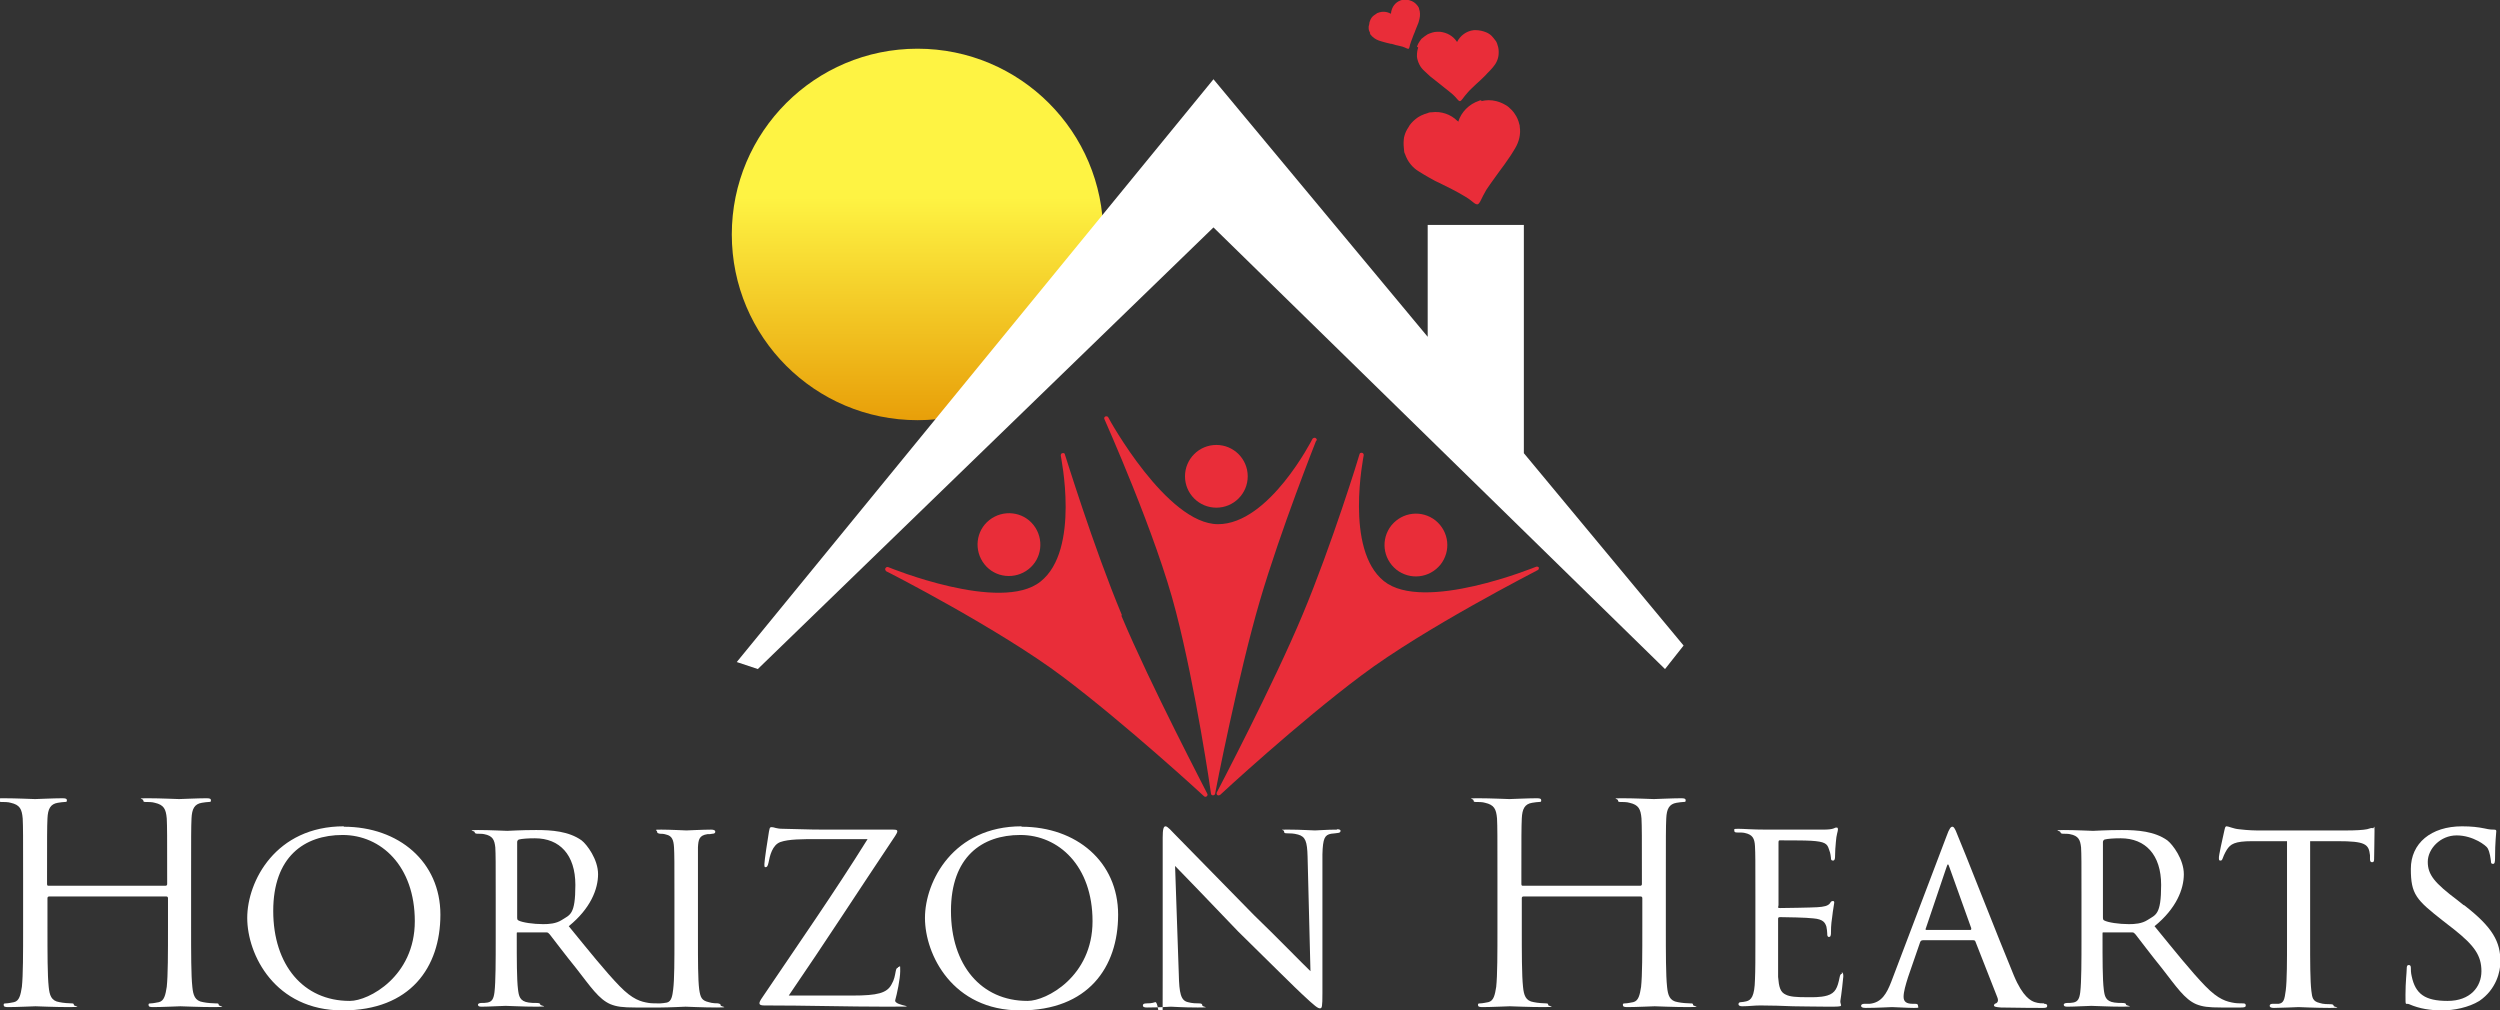 <?xml version="1.0" encoding="UTF-8"?><svg id="b" xmlns="http://www.w3.org/2000/svg" xmlns:xlink="http://www.w3.org/1999/xlink" viewBox="0 0 605.7 244.8"><rect x="0" y="0" width="605.7" height="244.8" fill="#333333" stroke="none"/><defs><linearGradient id="d" x1="222.3" y1="11.8" x2="222.3" y2="101.8" gradientUnits="userSpaceOnUse"><stop offset=".4" stop-color="#fef343"/><stop offset="1" stop-color="#e89f09"/></linearGradient></defs><g id="c"><path d="M52.2,243.1c-.6,0-2.1-.1-3-.3-2-.3-2.4-1.7-2.6-3.7-.3-2.8-.3-8.1-.3-14.5v-11.8c0-10.4,0-12.3.1-14.5.1-2.3.7-3.5,2.5-3.8.8-.1,1.2-.2,1.7-.2s.5-.1.5-.4c0-.4-.3-.5-1.1-.5-2,0-6.2.2-6.6.2s-4.6-.2-7.6-.2-1.1.1-1.1.5.3.4.5.4c.6,0,1.7,0,2.3.2,2.2.5,2.7,1.5,2.9,3.8.1,2.1.1,4,.1,14.5v1.4c0,.3-.2.4-.4.4H11.8c-.2,0-.4,0-.4-.4v-1.4c0-10.4,0-12.3.1-14.5.1-2.3.7-3.5,2.5-3.8.8-.1,1.2-.2,1.7-.2s.5-.1.5-.4c0-.4-.3-.5-1.1-.5-2,0-6.2.2-6.6.2s-4.6-.2-7.6-.2-1.1.1-1.1.5.3.4.5.4c.6,0,1.7,0,2.3.2,2.2.5,2.7,1.5,2.9,3.8.1,2.1.1,4,.1,14.5v11.8c0,6.4,0,11.7-.3,14.5-.3,1.9-.6,3.4-1.9,3.7-.6.1-1.4.3-2,.3s-.5.2-.5.4c0,.4.3.5,1.1.5,2,0,6.2-.2,6.6-.2s4.6.2,8.2.2,1.1-.2,1.1-.5-.1-.4-.5-.4c-.6,0-2.1-.1-3-.3-2-.3-2.4-1.7-2.6-3.7-.3-2.8-.3-8.1-.3-14.5v-7c0-.3.2-.4.4-.4h28.4c.2,0,.4.1.4.4v7c0,6.4,0,11.7-.3,14.5-.3,1.9-.6,3.4-1.9,3.7-.6.1-1.4.3-2,.3s-.5.2-.5.4c0,.4.3.5,1.1.5,2,0,6.2-.2,6.6-.2s4.6.2,8.2.2,1.1-.2,1.1-.5-.1-.4-.5-.4Z" style="fill:#fff;"/><path d="M83.3,200.2c-16.5,0-23.4,13.3-23.4,22.2s6.7,22.4,23.1,22.4,23.7-10.4,23.7-23.2-10.1-21.3-23.4-21.3ZM84.7,242.5c-11.2,0-18.5-8.7-18.5-21.8s7.5-18.4,16.8-18.4,17.5,7.5,17.5,20.9-11.2,19.3-15.7,19.3Z" style="fill:#fff;"/><path d="M174.2,243.1c-.3,0-1.7,0-2.5-.3-1.7-.4-2-1.1-2.3-3.1-.3-2.4-.3-7.1-.3-12.2v-10c0-8.8,0-10.4,0-12.2.1-1.9.3-2.9,2.3-3.2.5,0,.8,0,1.2-.1.5,0,.7-.2.7-.5s-.3-.5-1-.5c-1.9,0-5.8.2-6,.2s-4-.2-6.1-.2-1,.1-1,.5.3.4.7.5c.4,0,.9,0,1.5.2,1.4.3,1.8,1.3,1.9,3.1.1,1.8.1,3.4.1,12.2v10c0,5,0,9.8-.3,12.2-.2,1.6-.4,2.9-1.5,3.2-.5.1-1.3.2-1.6.2s-.3,0-.4,0c-.1,0-.2,0-.3,0s-1.6,0-2.1-.1c-1.9-.3-3.9-.8-7.1-4.1-3.4-3.5-7.4-8.5-12.3-14.5,5.3-4.3,7.1-9,7.1-12.6s-2.7-7.2-4-8.2c-3.1-2.2-7.2-2.5-11-2.5s-6.4.2-7,.2-4.2-.2-7.1-.2-.8.2-.8.5.3.4.7.4,1.2,0,1.6.1c2.1.4,2.5,1.4,2.7,3.2.1,1.8.1,3.4.1,12.2v10c0,5,0,10.5-.3,12.9-.2,1.6-.6,2.3-1.7,2.5-.5.1-1,.1-1.5.1s-.8.2-.8.4c0,.4.3.5.9.5,1.8,0,4.8-.2,5.8-.2s4,.2,7.5.2.9-.2.9-.5-.3-.4-.9-.4-1.3,0-1.9-.1c-2.2-.3-2.4-1.6-2.6-3.2-.3-2.4-.3-7.3-.3-12.6v-.9c0-.3,0-.3.3-.3h6.9c.4,0,.5.2.8.5,1.1,1.4,3.8,5,6.4,8.2,3.5,4.5,5.5,7.5,8.3,8.7,1.5.6,2.9.8,6.1.8h4.7c.4,0,.6,0,.8,0,.2,0,.4,0,.6,0,1.9,0,5.8-.2,6-.2.3,0,4.2.2,7.6.2s.9-.2.9-.5-.1-.4-.7-.5ZM136.1,222.9c-1.4.9-3.1,1-4.5,1-2.4,0-5.1-.4-6-.9-.3-.1-.3-.5-.3-.8v-18.2c0-.3.2-.5.4-.6.8-.2,2.2-.3,3.9-.3,6,0,9.8,4,9.8,11.3s-1.3,7.2-3.3,8.5Z" style="fill:#fff;"/><path d="M217.5,234.5c-.3,0-.4.4-.5.9-.2,1-.3,1.9-1,3.1-1.1,2.1-3.4,2.7-9.4,2.7h-15.5c8.9-13,16.9-25.4,25.8-38.7.3-.5.5-.8.5-1.1,0-.4-.5-.4-1.3-.4h-16.3c-.8,0-3.7,0-10.1-.2-1.7,0-2.1-.4-2.7-.4s-.5.3-.7,1.1c-.3,1.7-1.1,7.1-1.1,7.8s0,.8.3.8.5-.2.7-1.1c.3-1.6.9-4.3,2.9-5s5.3-.7,8.9-.7h12.2c-8.1,13-16.7,25.3-25.4,38.2-.7,1-.8,1.3-.8,1.6s.3.5,1.1.5c10.5,0,20,.3,29.8.3s1.5,0,2-1.6c.4-1.4,1.2-5.1,1.2-7s0-1-.5-1Z" style="fill:#fff;"/><path d="M247.5,200.2c-16.5,0-23.4,13.3-23.4,22.2s6.7,22.4,23.1,22.4,23.7-10.4,23.7-23.2-10.1-21.3-23.4-21.3ZM248.9,242.5c-11.2,0-18.5-8.7-18.5-21.8s7.5-18.4,16.8-18.4,17.5,7.5,17.5,20.9-11.2,19.3-15.7,19.3Z" style="fill:#fff;"/><path d="M324,201c-2.6,0-4.7.2-5.4.2s-3.4-.2-6.3-.2-1.2,0-1.2.4.1.5.8.5,1.5,0,2.6.3c1.8.5,2.2,1.7,2.3,5.3l.7,27.8c-1.7-1.6-8.4-8.5-13.7-13.6-9.4-9.6-18.7-19.1-19.3-19.7-.5-.5-1.6-1.8-2.1-1.8s-.7.7-.7,2.7c0,11.1,0,.8,0,32.7s-.3,6.7-1.8,7.2c-.9.3-1.6.3-2.1.3-.7,0-.9.2-.9.5,0,.4.4.5,1,.5,2.9,0,5.4-.2,5.8-.2s2.9.2,6.5.2,1.1-.1,1.1-.5-.3-.5-.8-.5-1.7,0-2.7-.3c-1.7-.4-2.1-2.1-2.2-6.8l-.9-26.2c1.7,1.7,8.4,8.7,15.3,15.9,5.8,5.7,15.1,14.9,15.4,15.1,3.3,3.1,3.9,3.5,4.4,3.5s.6-.3.6-3.7v-33.6c.1-4,.6-4.7,2.1-5,.7-.1,1.3-.1,1.7-.2.4,0,.6-.3.6-.5s-.2-.4-.9-.4Z" style="fill:#fff;"/><path d="M409.5,243.1c-.6,0-2.1-.1-3-.3-2-.3-2.4-1.7-2.6-3.7-.3-2.8-.3-8.1-.3-14.5v-11.8c0-10.4,0-12.3.1-14.5.1-2.3.7-3.5,2.5-3.8.8-.1,1.2-.2,1.7-.2s.5-.1.5-.4c0-.4-.3-.5-1.1-.5-2,0-6.2.2-6.6.2s-4.6-.2-7.6-.2-1.1.1-1.1.5.3.4.5.4c.6,0,1.7,0,2.3.2,2.2.5,2.7,1.5,2.9,3.8.1,2.1.1,4,.1,14.5v1.4c0,.3-.2.4-.4.4h-28.4c-.2,0-.4,0-.4-.4v-1.4c0-10.4,0-12.3.1-14.5.1-2.3.7-3.5,2.5-3.8.8-.1,1.2-.2,1.7-.2s.5-.1.5-.4c0-.4-.3-.5-1.1-.5-2,0-6.2.2-6.6.2s-4.6-.2-7.6-.2-1.1.1-1.1.5.3.4.5.4c.6,0,1.7,0,2.3.2,2.2.5,2.7,1.5,2.9,3.8.1,2.1.1,4,.1,14.5v11.8c0,6.4,0,11.7-.3,14.5-.3,1.9-.6,3.4-1.9,3.7-.6.1-1.4.3-2,.3s-.5.2-.5.4c0,.4.3.5,1.1.5,2,0,6.2-.2,6.6-.2s4.6.2,8.2.2,1.1-.2,1.1-.5-.1-.4-.5-.4c-.6,0-2.1-.1-3-.3-2-.3-2.4-1.7-2.6-3.7-.3-2.8-.3-8.1-.3-14.5v-7c0-.3.2-.4.4-.4h28.4c.2,0,.4.1.4.4v7c0,6.4,0,11.7-.3,14.5-.3,1.9-.6,3.4-1.9,3.7-.6.1-1.4.3-2,.3s-.5.2-.5.4c0,.4.3.5,1.1.5,2,0,6.2-.2,6.6-.2s4.6.2,8.2.2,1.1-.2,1.1-.5-.1-.4-.5-.4Z" style="fill:#fff;"/><path d="M446.3,235.9c-.3,0-.5.3-.6.9-.5,2.5-1,3.8-3,4.4-1.7.5-3.8.4-5.1.4-2.3,0-3.9-.1-4.9-.6-1.4-.6-1.7-1.9-1.9-4.3,0-1.1,0-7,0-9.1v-4.9c0-.3,0-.5.5-.5,1.1,0,6.5.1,8,.3,2.5.2,2.9,1.1,3.2,2,.1.5.2,1.2.2,1.6s0,.9.4.9.4-.2.5-.7c0-.9,0-2.2.3-4.1.2-1.9.5-3.2.5-3.5s-.1-.4-.3-.4c-.3,0-.5.1-.7.5-.5.7-1.5.9-3.1,1-1.4.1-8.2.2-9,.2s-.4-.3-.4-.7v-15.2c0-.4.1-.5.3-.5s6.8,0,7.6.1c3.3.2,3.9.7,4.3,2,.2.5.4,1.1.5,2.1,0,.5.1.7.5.7s.5-.4.5-1c0-1.3.1-2.3.2-3.5.1-1.7.5-2.6.5-3s-.1-.5-.3-.5c-.3,0-.3,0-.7.2-.5.2-1.3.3-2.6.3-1.3,0-13.2,0-13.6,0-3.7,0-5.6-.2-6.9-.2s-1,.1-1,.5.4.4.9.4,1.2,0,1.6.1c1.9.4,2.4,1.3,2.5,3.2.1,1.8.1,3.4.1,12.2v10c0,5.1,0,7.8-.1,10.1-.1,4.1-.9,5-2.1,5.3-.5.1-.9.2-1.3.2s-.6.2-.6.5.3.5.9.5c1.6,0,2.9-.2,4.4-.2,2.5,0,5.6.1,7.9.2,2.3,0,4.2.1,8.6.1s2.7-.1,2.9-1.5c.2-1.1.7-5.4.7-5.8s0-1-.4-1Z" style="fill:#fff;"/><path d="M495.3,243.1c-.5,0-1.4,0-2.3-.3-.9-.3-2.9-1.2-5.1-6.5-3.5-8.4-12.6-31.7-13.6-33.9-.7-1.9-1-2.1-1.3-2.1s-.7.3-1.4,2.3l-13.4,35.3c-1.1,2.8-2.3,5-5.2,5.3-.4,0-1,0-1.3,0-.5,0-.8.2-.8.5s.3.5,1.1.5c2.8,0,5.8-.2,6.4-.2s3.8.2,5.3.2,1-.1,1-.5-.2-.5-.8-.5h-.5c-1.5,0-2.2-.5-2.2-1.7s.5-2.9,1.1-4.8l2.9-8.4c.1-.3.3-.5.7-.5h12.2c.3,0,.4.1.5.3l5.3,13.5c.4,1,0,1.3-.3,1.5-.3,0-.5.3-.5.5,0,.3.4.4,1.7.5,4.5.1,9.5.1,10.2.1s1-.1,1-.5-.3-.5-.8-.5ZM477.4,225.3h-10.7c-.1,0-.3-.1-.1-.4l5-14.8c.3-.9.4-.9.7,0l5.3,14.8c0,.2,0,.4-.2.4Z" style="fill:#fff;"/><path d="M543.5,243.1c-.2,0-1.6,0-2.1-.1-1.9-.3-3.9-.8-7.1-4.1-3.4-3.5-7.4-8.5-12.3-14.5,5.3-4.3,7.1-9,7.1-12.6s-2.7-7.2-4-8.2c-3.1-2.2-7.2-2.5-11-2.5s-6.4.2-7,.2-4.2-.2-7.1-.2-.8.2-.8.5.3.4.7.4,1.2,0,1.6.1c2.1.4,2.5,1.4,2.7,3.2.1,1.8.1,3.4.1,12.2v10c0,5,0,10.5-.3,12.9-.2,1.6-.6,2.3-1.7,2.5-.5.1-1,.1-1.5.1s-.8.2-.8.4c0,.4.3.5.9.5,1.8,0,4.8-.2,5.8-.2s4,.2,7.5.2.9-.2.9-.5-.3-.4-.9-.4-1.3,0-1.9-.1c-2.2-.3-2.4-1.6-2.6-3.2-.3-2.4-.3-7.3-.3-12.6v-.9c0-.3,0-.3.3-.3h6.9c.4,0,.5.2.8.5,1.1,1.4,3.8,5,6.4,8.2,3.5,4.5,5.5,7.5,8.3,8.7,1.5.6,2.9.8,6.1.8h4.7c.9,0,1.2-.1,1.2-.5s-.2-.5-.7-.5ZM520.3,222.9c-1.4.9-3.1,1-4.5,1-2.4,0-5.1-.4-6-.9-.3-.1-.3-.5-.3-.8v-18.2c0-.3.2-.5.4-.6.8-.2,2.2-.3,3.9-.3,6,0,9.8,4,9.8,11.3s-1.3,7.2-3.3,8.5Z" style="fill:#fff;"/><path d="M574.8,200.6c-.2,0-.4,0-1.3.3-.9.2-2.9.3-4.8.3h-22c0,0-1.9,0-4.3-.3-1.2-.1-2.5-.7-2.9-.7s-.4.3-.6,1.1c-.4,1.8-1.4,6.2-1.3,6.6,0,.3,0,.6.3.6s.4,0,.6-.5c.1-.3.4-1.1,1-2.1.9-1.4,1.9-2.1,6.2-2.1,2.7,0,6.2,0,8.4,0v23.9c0,5,0,9.8-.3,12.2-.3,2.3-.5,3.1-1.7,3.3-.5,0-.9,0-1.5,0s-.7.3-.7.5c0,.3.3.5,1,.5,1.7,0,5.7-.2,6-.2s4.2.2,7.6.2.9-.2.9-.5-.3-.4-.8-.4-1.8,0-2.6-.3c-1.7-.4-1.8-1.3-2-2.9-.3-2.5-.3-7.2-.3-12.4v-23.9c1.9,0,4,0,6.6,0,6.8,0,7.6.7,7.9,3.4,0,.7,0,.7,0,.9,0,.5.1.8.5.8s.5-.2.5-.8.1-5,.1-6.8-.1-.6-.4-.6Z" style="fill:#fff;"/><path d="M596.9,219.3l-1.5-1.2c-5.6-4.2-7.2-6.2-7.2-9.3s3-6.4,7-6.4,7.2,2.5,7.5,3.1c.6,1.1.7,2.5.8,3.1,0,.5.1.7.5.7s.5-.4.5-1.4c0-3.9.3-6.2.3-6.5s-.1-.4-.6-.4-1,0-2.3-.3c-1.5-.3-3.1-.5-5.4-.5-7.5,0-12.4,4.1-12.4,10.3s1.3,7.5,7.8,12.6l2.7,2.1c4.9,3.9,6.6,6.3,6.6,10.1s-2.7,7.2-8.2,7.2-7.8-1.7-8.7-6c-.2-.8-.2-1.6-.2-2s-.1-.7-.5-.7-.5.3-.5.9c0,.9-.3,3.2-.3,6.3s0,1.9.9,2.3c2.5,1.1,5.2,1.5,8,1.5s6.4-.7,9-2.3c4.1-2.8,5.1-7.1,5.1-9.5,0-4.8-1.8-8.3-8.8-13.7Z" style="fill:#fff;"/><circle cx="222.3" cy="56.8" r="45" style="fill:url(#d);"/><polygon points="369.2 109.8 369.2 54.5 345.9 54.5 345.9 81.6 294 19.2 178.5 160.4 183.6 162.1 294 55.1 403.4 162.1 407.9 156.4 369.2 109.8" style="fill:#fff;"/><path d="M358.9,24.3c-.2,0-.4,0-.5.1-2.5.8-4.4,2.8-5.1,5.1,0,0-.1-.2-.2-.2-1.6-1.6-3.9-2.4-6.2-2.1-.3,0-.6,0-1,.2-1.1.3-2.2.8-3,1.5-.7.6-1.3,1.2-1.7,2-.4.6-.7,1.2-.9,1.9-.1.4-.2.7-.2,1.1-.1.9,0,1.8.1,2.8,0,.2.1.4.2.6.6,1.8,1.8,3.3,3.3,4.2.8.5,1.6,1,2.5,1.5,1,.6,2,1.1,3.1,1.6.8.4,1.6.8,2.4,1.2,1.2.6,2.4,1.3,3.4,1.9,1.7,1,2.2,1.9,2.9,1.8,0,0,0,0,0,0,.6-.2.9-1.5,2.1-3.5.6-.9,1.3-1.9,2.1-3,.4-.6.9-1.2,1.3-1.8.7-.9,1.4-1.9,2-2.8.6-.8,1.1-1.7,1.6-2.5.9-1.5,1.4-3.4,1.1-5.2,0-.2,0-.4-.1-.6-.2-.9-.6-1.8-1.1-2.5-.2-.3-.4-.6-.7-.9-.5-.5-1-1-1.6-1.3-.7-.4-1.4-.7-2.2-.9-1.2-.3-2.4-.3-3.6,0Z" style="fill:#e92d39;"/><path d="M343.6,11.5c-.2.6-.3,1.3-.3,1.9,0,.1,0,.3,0,.4.2,1.3.8,2.5,1.7,3.3.5.5,1,.9,1.5,1.4.6.5,1.3,1,1.9,1.5.5.4,1,.8,1.5,1.2.8.6,1.5,1.2,2.1,1.7,1,.9,1.3,1.6,1.7,1.6,0,0,0,0,0,0,.4,0,.8-.9,1.9-2.1.5-.6,1.2-1.2,1.8-1.8.4-.4.8-.7,1.2-1.1.6-.6,1.2-1.1,1.7-1.7.5-.5,1-1,1.4-1.5.8-.9,1.4-2.1,1.4-3.5,0-.1,0-.3,0-.4,0-.7-.2-1.3-.4-1.9-.1-.2-.2-.5-.4-.7-.3-.4-.6-.8-.9-1.1-.4-.4-.9-.7-1.4-.9-.8-.3-1.6-.5-2.5-.5-.1,0-.3,0-.4,0-1.8.2-3.3,1.3-4.1,2.9,0,0,0-.1-.1-.2-.9-1.3-2.3-2.1-4-2.3-.2,0-.4,0-.7,0-.8,0-1.6.3-2.3.6-.5.3-1,.7-1.5,1.1-.3.4-.6.8-.8,1.2-.1.2-.2.5-.3.7Z" style="fill:#e92d39;"/><path d="M331.9,8.1c0,0,0,.2.1.2.5.7,1.2,1.2,2,1.5.4.1.8.3,1.3.4.5.1,1,.3,1.6.4.4,0,.8.2,1.2.3.6.1,1.2.3,1.7.4.9.3,1.2.6,1.5.5,0,0,0,0,0,0,.2-.1.2-.8.6-1.8.2-.5.4-1,.6-1.6.1-.3.3-.6.4-1,.2-.5.4-1,.6-1.5.2-.4.3-.9.4-1.3.2-.8.2-1.7-.1-2.5,0,0,0-.2-.1-.3-.2-.4-.5-.7-.8-1-.1-.1-.3-.2-.4-.3-.3-.2-.6-.3-.9-.4-.3-.1-.7-.2-1.1-.2-.5,0-1.1.1-1.6.4,0,0-.1,0-.2.1-1,.6-1.6,1.7-1.7,2.9,0,0,0,0-.1,0-.9-.5-2-.6-3-.2-.1,0-.3.1-.4.2-.5.3-.9.6-1.2,1-.2.3-.4.7-.5,1.1,0,.3-.1.6-.2,1,0,.2,0,.3,0,.5,0,.4.2.8.4,1.2Z" style="fill:#e92d39;"/><path d="M294.7,123c4.2,0,7.6-3.4,7.6-7.6s-3.4-7.6-7.6-7.6-7.6,3.4-7.6,7.6,3.4,7.6,7.6,7.6Z" style="fill:#e92d39;"/><path d="M319,106.8c.1-.3,0-.5-.3-.7-.2-.1-.5,0-.7.2-.1.2-10.5,20.7-22.9,20.7s-26.5-25.6-26.6-25.9c-.1-.2-.4-.3-.7-.2-.2.1-.4.4-.2.7.1.3,12.6,28.1,17.3,46.6,4.8,18.5,8.5,43.8,8.5,44.1,0,.2.2.4.5.4h0c.2,0,.5-.2.5-.4,0-.3,5.7-29.2,10.8-46.6,5.1-17.4,13.6-38.7,13.7-39Z" style="fill:#e92d39;"/><path d="M249.2,137.9c3.3-2.6,3.8-7.4,1.2-10.7-2.6-3.3-7.4-3.8-10.7-1.2-3.3,2.6-3.8,7.4-1.2,10.7,2.6,3.3,7.4,3.8,10.7,1.2Z" style="fill:#e92d39;"/><path d="M271.8,149c-7-16.8-13.7-38.7-13.8-38.9,0-.3-.4-.4-.6-.3-.3,0-.4.3-.4.6,0,.2,4.8,22.8-4.9,30.5-9.6,7.7-36.7-3.4-36.9-3.5-.3-.1-.5,0-.7.3-.1.2,0,.5.2.7.3.1,27.4,14,42.7,25.5,15.3,11.5,34.1,28.8,34.3,29,.2.2.5.2.7,0,0,0,0,0,0,0,.2-.2.2-.4.1-.6-.1-.3-13.8-26.4-20.8-43.1Z" style="fill:#e92d39;"/><path d="M347.8,126.1c-3.3-2.6-8-2.1-10.7,1.2-2.6,3.3-2.1,8,1.2,10.7,3.3,2.6,8,2.1,10.7-1.2,2.6-3.3,2.1-8-1.2-10.7Z" style="fill:#e92d39;"/><path d="M372.9,137.6c-.1-.2-.4-.4-.7-.3-.3.1-27.3,11.2-36.9,3.5-9.6-7.7-4.9-30.3-4.9-30.5,0-.3-.1-.5-.4-.6-.3,0-.5,0-.6.3,0,.2-6.8,22.2-13.8,38.9-7,16.8-20.7,42.9-20.8,43.1-.1.2,0,.5.1.6,0,0,0,0,0,0,.2.2.5.1.7,0,.2-.2,18.9-17.5,34.3-29,15.3-11.5,42.4-25.3,42.7-25.5.2-.1.3-.4.2-.7Z" style="fill:#e92d39;"/></g></svg>